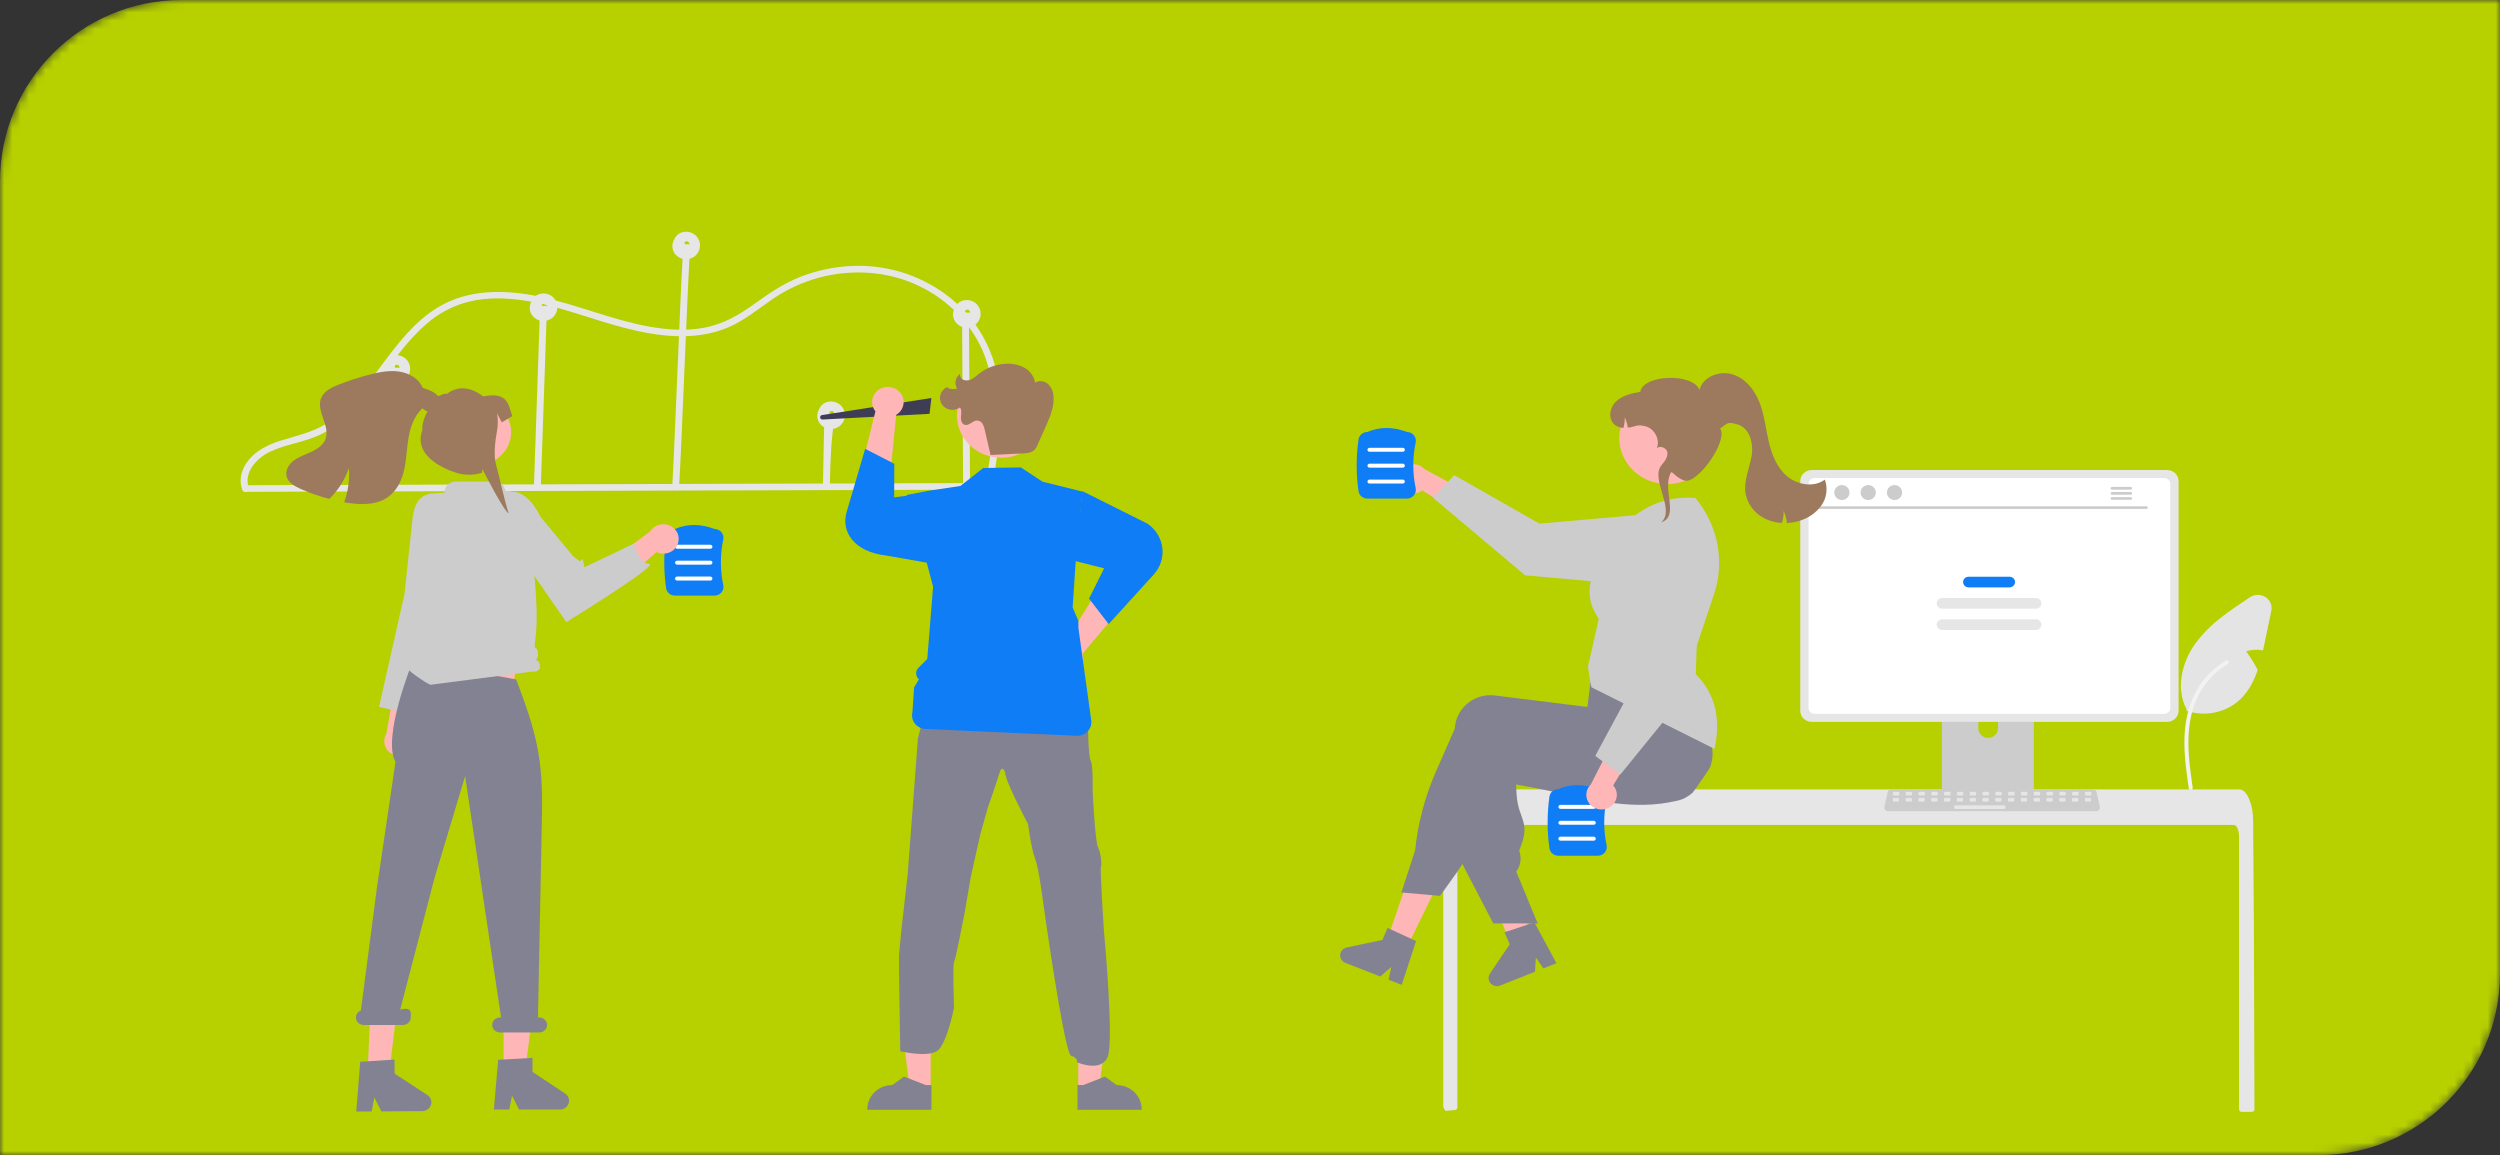 <?xml version="1.0" encoding="UTF-8"?> <svg xmlns="http://www.w3.org/2000/svg" width="303" height="140" viewBox="0 0 303 140" fill="none"><rect x="0" y="0" width="303" height="140" fill="#333333" stroke="none"/><mask id="mask0_13_318" style="mask-type:alpha" maskUnits="userSpaceOnUse" x="0" y="0" width="303" height="140"><path d="M0 22C0 9.85 9.85 0 22 0H303V118C303 130.15 293.15 140 281 140H0V22Z" fill="#D9D9D9"></path></mask><g mask="url(#mask0_13_318)"><path d="M0 22C0 9.85 9.85 0 22 0H303V118C303 130.15 293.15 140 281 140H0V22Z" fill="#B6D000"></path><g clip-path="url(#clip0_13_318)"><path d="M30.105 59.607L66.177 59.502L102.064 59.398L122.309 59.339C122.417 59.335 122.52 59.291 122.595 59.217C122.671 59.142 122.713 59.042 122.713 58.938C122.713 58.834 122.671 58.734 122.595 58.659C122.52 58.584 122.417 58.541 122.309 58.537L86.237 58.642L50.349 58.747L30.105 58.806C29.997 58.809 29.894 58.853 29.818 58.928C29.743 59.003 29.701 59.103 29.701 59.207C29.701 59.311 29.743 59.41 29.818 59.485C29.894 59.56 29.997 59.604 30.105 59.607Z" fill="#E6E6E6"></path><path d="M48.303 58.958L48.526 46.337C48.535 45.821 47.698 45.821 47.689 46.337L47.466 58.958C47.457 59.474 48.293 59.474 48.303 58.958Z" fill="#E6E6E6"></path><path d="M65.543 59.094L66.086 43.231L66.242 38.699C66.259 38.183 65.423 38.183 65.405 38.699L64.862 54.562L64.706 59.094C64.689 59.61 65.525 59.609 65.543 59.094Z" fill="#E6E6E6"></path><path d="M82.736 31.179C82.408 36.797 81.802 53.37 81.474 58.989C81.444 59.504 82.28 59.502 82.31 58.989C82.638 53.37 83.245 36.797 83.573 31.179C83.603 30.663 82.766 30.665 82.736 31.179Z" fill="#E6E6E6"></path><path d="M99.847 53.351L99.745 58.751C99.735 59.267 100.571 59.267 100.581 58.751C100.702 52.373 101.013 52.581 101.047 50.781C101.057 50.265 100.22 50.265 100.21 50.781C100.21 50.781 99.968 46.973 99.847 53.351Z" fill="#E6E6E6"></path><path d="M116.607 39.164L116.701 54.315L116.728 58.653C116.732 58.757 116.778 58.855 116.856 58.928C116.934 59 117.038 59.04 117.147 59.04C117.255 59.04 117.359 59 117.437 58.928C117.515 58.855 117.561 58.757 117.565 58.653L117.47 43.502L117.443 39.164C117.439 39.06 117.394 38.962 117.316 38.889C117.238 38.817 117.133 38.777 117.025 38.777C116.916 38.777 116.812 38.817 116.734 38.889C116.656 38.962 116.61 39.06 116.607 39.164Z" fill="#E6E6E6"></path><path d="M30.172 59.156C29.48 57.333 31.041 55.58 32.644 54.792C34.565 53.848 36.776 53.634 38.717 52.724C41.612 51.367 43.72 48.932 45.596 46.495C47.527 43.986 49.294 41.294 51.748 39.21C53.041 38.087 54.568 37.24 56.228 36.725C58.319 36.1 60.538 36.057 62.699 36.309C67.165 36.83 71.305 38.597 75.615 39.721C79.677 40.78 84.154 41.376 88.141 39.729C90.168 38.892 91.824 37.488 93.604 36.274C95.326 35.086 97.252 34.196 99.294 33.644C103.297 32.577 107.669 32.862 111.396 34.665C114.821 36.301 117.534 39.045 119.054 42.411C120.821 46.455 120.591 50.975 120.014 55.232C119.865 56.333 119.687 57.429 119.508 58.526C119.425 59.03 120.231 59.248 120.314 58.739C121.033 54.349 121.75 49.82 120.855 45.403C120.082 41.545 117.869 38.09 114.629 35.684C111.376 33.271 107.332 32.048 103.223 32.234C101.069 32.33 98.95 32.782 96.957 33.57C94.888 34.39 93.137 35.605 91.357 36.884C89.528 38.198 87.642 39.286 85.371 39.715C83.168 40.131 80.876 39.975 78.683 39.582C74.157 38.772 69.939 36.914 65.452 35.963C61.294 35.081 56.808 34.993 53.085 37.243C50.221 38.975 48.198 41.662 46.256 44.258C44.331 46.83 42.381 49.581 39.567 51.338C37.849 52.41 35.919 52.806 33.998 53.409C32.073 54.013 30.224 55.033 29.439 56.924C29.1 57.702 29.074 58.573 29.366 59.369C29.548 59.85 30.357 59.643 30.172 59.156Z" fill="#E6E6E6"></path><path d="M48.026 44.592L48.024 44.593L48.027 44.592H48.026Z" fill="#E6E6E6"></path><path d="M49.475 43.855C49.282 43.527 48.974 43.275 48.605 43.144C48.236 43.014 47.831 43.012 47.461 43.141C47.278 43.205 47.109 43.304 46.966 43.432C46.823 43.559 46.708 43.713 46.628 43.884C46.612 43.921 46.603 43.959 46.59 43.996C46.572 44.024 46.55 44.05 46.533 44.079C46.36 44.41 46.313 44.789 46.399 45.15C46.486 45.511 46.701 45.831 47.008 46.056C47.315 46.282 47.694 46.397 48.08 46.383C48.466 46.37 48.835 46.227 49.124 45.981C49.427 45.718 49.627 45.364 49.691 44.977C49.755 44.591 49.679 44.194 49.475 43.855ZM48.428 44.536C48.43 44.575 48.431 44.556 48.428 44.536V44.536ZM48.321 44.304C48.317 44.299 48.318 44.3 48.321 44.304V44.304ZM47.852 44.484C47.845 44.474 47.846 44.475 47.852 44.484V44.484ZM47.963 44.575C47.979 44.582 47.99 44.584 47.963 44.575V44.575ZM48.013 44.598L48.024 44.593C48.021 44.593 48.019 44.592 48.016 44.591L48.016 44.591L48.025 44.592L48.027 44.592L48.022 44.59C48.026 44.59 48.026 44.591 48.027 44.592C48.076 44.57 48.043 44.58 48.014 44.589L48.012 44.588C47.994 44.58 47.975 44.574 47.955 44.571C47.953 44.57 47.951 44.569 47.949 44.568C47.933 44.557 47.852 44.496 47.927 44.56C47.911 44.546 47.895 44.532 47.879 44.517C47.87 44.509 47.862 44.499 47.855 44.489C47.845 44.472 47.836 44.456 47.826 44.44L47.825 44.431C47.824 44.423 47.823 44.42 47.822 44.416C47.822 44.411 47.823 44.406 47.824 44.402C47.829 44.387 47.833 44.372 47.834 44.357L47.837 44.353C47.849 44.337 47.86 44.318 47.871 44.301C47.811 44.39 47.895 44.292 47.901 44.279C47.903 44.277 47.901 44.278 47.901 44.277C47.904 44.276 47.903 44.276 47.906 44.275C47.925 44.264 47.942 44.252 47.962 44.242C47.984 44.23 48.074 44.206 47.981 44.231C48.002 44.225 48.022 44.218 48.044 44.213C48.047 44.212 48.079 44.208 48.096 44.205C48.11 44.204 48.125 44.204 48.126 44.204C48.133 44.204 48.14 44.205 48.147 44.205C48.132 44.207 48.2 44.221 48.22 44.224C48.223 44.227 48.224 44.228 48.228 44.231C48.246 44.243 48.266 44.253 48.285 44.264C48.204 44.215 48.286 44.269 48.301 44.283C48.31 44.292 48.319 44.302 48.328 44.311C48.335 44.32 48.343 44.329 48.349 44.339C48.362 44.362 48.376 44.386 48.39 44.409L48.394 44.415C48.394 44.416 48.394 44.416 48.394 44.417C48.401 44.454 48.412 44.491 48.426 44.526C48.427 44.529 48.427 44.532 48.428 44.535C48.429 44.556 48.431 44.576 48.431 44.596L48.431 44.6C48.366 44.568 48.295 44.551 48.222 44.551C48.149 44.55 48.078 44.566 48.013 44.598Z" fill="#E6E6E6"></path><path d="M48.028 44.591C48.03 44.592 48.027 44.592 48.027 44.592L48.028 44.591Z" fill="#E6E6E6"></path><path d="M48.028 44.592L48.026 44.592C48.029 44.592 48.028 44.592 48.028 44.592Z" fill="#E6E6E6"></path><path d="M48.027 44.591L48.028 44.592L48.027 44.591Z" fill="#E6E6E6"></path><path d="M65.869 37.111L65.868 37.112L65.871 37.111H65.869Z" fill="#E6E6E6"></path><path d="M67.319 36.374C67.126 36.046 66.817 35.794 66.448 35.663C66.08 35.533 65.675 35.531 65.305 35.66C65.121 35.724 64.953 35.823 64.81 35.951C64.667 36.078 64.552 36.232 64.472 36.403C64.456 36.44 64.446 36.478 64.433 36.515C64.415 36.543 64.393 36.569 64.377 36.598C64.204 36.929 64.156 37.308 64.243 37.669C64.329 38.029 64.545 38.35 64.852 38.575C65.158 38.801 65.537 38.916 65.924 38.903C66.31 38.889 66.679 38.746 66.968 38.5C67.271 38.237 67.471 37.883 67.535 37.496C67.599 37.11 67.522 36.714 67.319 36.374ZM66.271 37.055C66.274 37.093 66.275 37.075 66.271 37.055V37.055ZM66.165 36.823C66.161 36.818 66.161 36.819 66.165 36.823V36.823ZM65.696 37.004C65.689 36.993 65.689 36.994 65.696 37.004V37.004ZM65.807 37.094C65.823 37.101 65.833 37.103 65.807 37.094V37.094ZM65.856 37.117L65.868 37.112C65.865 37.112 65.862 37.111 65.86 37.11L65.86 37.11L65.869 37.111L65.87 37.111L65.865 37.109C65.87 37.109 65.87 37.11 65.87 37.111C65.92 37.089 65.886 37.099 65.858 37.108L65.856 37.107C65.838 37.099 65.818 37.093 65.798 37.09C65.796 37.089 65.794 37.088 65.793 37.087C65.777 37.076 65.696 37.015 65.771 37.079C65.755 37.065 65.738 37.051 65.723 37.037C65.714 37.028 65.706 37.018 65.698 37.008C65.689 36.992 65.679 36.975 65.67 36.959L65.668 36.95C65.667 36.942 65.666 36.939 65.665 36.935C65.666 36.93 65.667 36.925 65.667 36.921C65.673 36.906 65.677 36.891 65.678 36.876L65.681 36.872C65.693 36.856 65.704 36.837 65.715 36.82C65.654 36.909 65.739 36.811 65.745 36.798C65.746 36.796 65.744 36.797 65.745 36.796C65.747 36.794 65.746 36.795 65.749 36.794C65.768 36.783 65.786 36.771 65.805 36.761C65.828 36.749 65.917 36.725 65.825 36.75C65.846 36.745 65.866 36.737 65.887 36.732C65.891 36.731 65.922 36.727 65.939 36.724C65.954 36.723 65.968 36.723 65.97 36.723C65.977 36.723 65.984 36.724 65.991 36.724C65.975 36.726 66.043 36.74 66.064 36.743C66.067 36.745 66.068 36.747 66.072 36.75C66.089 36.762 66.11 36.772 66.128 36.784C66.047 36.733 66.129 36.788 66.145 36.802C66.154 36.811 66.162 36.821 66.171 36.83C66.179 36.839 66.186 36.848 66.193 36.858C66.206 36.882 66.22 36.905 66.234 36.928L66.238 36.934C66.238 36.935 66.238 36.935 66.238 36.936C66.245 36.973 66.256 37.01 66.27 37.045C66.27 37.048 66.271 37.051 66.271 37.054C66.273 37.075 66.274 37.095 66.274 37.115L66.274 37.119C66.21 37.087 66.138 37.07 66.066 37.07C65.993 37.069 65.921 37.085 65.856 37.117Z" fill="#E6E6E6"></path><path d="M65.872 37.111L65.87 37.112C65.872 37.112 65.872 37.111 65.872 37.111Z" fill="#E6E6E6"></path><path d="M65.87 37.11L65.871 37.111L65.87 37.11Z" fill="#E6E6E6"></path><path d="M65.871 37.111C65.874 37.112 65.871 37.112 65.871 37.112L65.871 37.111Z" fill="#E6E6E6"></path><path d="M83.156 40.851L83.157 40.852L83.156 40.851Z" fill="#E6E6E6"></path><path d="M84.605 28.893C84.412 28.565 84.103 28.313 83.735 28.183C83.366 28.052 82.961 28.05 82.591 28.179C82.407 28.243 82.239 28.342 82.096 28.47C81.953 28.598 81.838 28.751 81.758 28.922C81.742 28.959 81.732 28.997 81.719 29.034C81.701 29.062 81.679 29.088 81.663 29.117C81.49 29.448 81.442 29.827 81.529 30.188C81.616 30.549 81.831 30.869 82.138 31.095C82.444 31.32 82.824 31.435 83.21 31.422C83.596 31.408 83.965 31.265 84.254 31.019C84.557 30.756 84.757 30.402 84.821 30.015C84.885 29.629 84.809 29.233 84.605 28.893ZM83.557 29.574C83.56 29.613 83.561 29.594 83.557 29.574V29.574ZM83.451 29.342C83.447 29.337 83.447 29.338 83.451 29.342V29.342ZM82.982 29.523C82.975 29.512 82.975 29.513 82.982 29.523V29.523ZM83.093 29.613C83.109 29.62 83.119 29.622 83.093 29.613V29.613ZM83.143 29.636L83.154 29.631C83.151 29.631 83.148 29.631 83.146 29.629L83.146 29.629L83.155 29.63L83.156 29.63L83.151 29.628C83.156 29.628 83.156 29.629 83.156 29.63C83.206 29.608 83.172 29.618 83.144 29.627L83.142 29.626C83.124 29.618 83.104 29.612 83.084 29.609C83.082 29.608 83.08 29.607 83.079 29.606C83.063 29.595 82.982 29.535 83.057 29.598C83.041 29.584 83.025 29.571 83.009 29.556C83 29.547 82.992 29.537 82.985 29.527C82.975 29.511 82.965 29.494 82.956 29.478L82.954 29.469C82.953 29.462 82.952 29.458 82.951 29.454C82.952 29.449 82.953 29.445 82.953 29.44C82.959 29.425 82.963 29.41 82.964 29.395L82.967 29.391C82.979 29.375 82.99 29.356 83.001 29.34C82.941 29.428 83.025 29.33 83.031 29.317C83.032 29.315 83.03 29.316 83.031 29.315C83.033 29.314 83.033 29.314 83.035 29.313C83.054 29.302 83.072 29.29 83.091 29.28C83.114 29.268 83.203 29.244 83.111 29.269C83.132 29.264 83.152 29.256 83.173 29.251C83.177 29.25 83.208 29.246 83.225 29.243C83.24 29.242 83.254 29.242 83.256 29.242C83.263 29.242 83.27 29.243 83.277 29.243C83.261 29.245 83.329 29.259 83.35 29.262C83.353 29.265 83.354 29.266 83.358 29.269C83.375 29.281 83.396 29.291 83.414 29.303C83.333 29.253 83.415 29.307 83.431 29.321C83.44 29.33 83.448 29.34 83.457 29.349C83.465 29.358 83.472 29.367 83.479 29.377C83.492 29.401 83.506 29.424 83.52 29.447L83.524 29.453C83.524 29.454 83.524 29.454 83.524 29.455C83.531 29.492 83.542 29.529 83.556 29.564C83.556 29.567 83.557 29.57 83.557 29.573C83.559 29.594 83.56 29.614 83.561 29.634L83.56 29.639C83.496 29.606 83.424 29.589 83.352 29.589C83.279 29.588 83.207 29.604 83.143 29.636Z" fill="#E6E6E6"></path><path d="M83.155 40.852L83.154 40.852L83.157 40.852H83.155Z" fill="#E6E6E6"></path><path d="M83.158 40.852L83.156 40.852C83.159 40.852 83.158 40.852 83.158 40.852Z" fill="#E6E6E6"></path><path d="M83.158 40.851C83.16 40.852 83.157 40.852 83.157 40.852L83.158 40.851Z" fill="#E6E6E6"></path><path d="M102.17 49.465C101.977 49.137 101.668 48.886 101.299 48.755C100.931 48.624 100.526 48.623 100.156 48.751C99.972 48.815 99.804 48.914 99.661 49.042C99.517 49.17 99.403 49.324 99.323 49.495C99.307 49.531 99.297 49.569 99.284 49.606C99.266 49.635 99.244 49.66 99.228 49.689C99.055 50.02 99.007 50.399 99.094 50.76C99.18 51.121 99.396 51.441 99.702 51.667C100.009 51.892 100.388 52.008 100.775 51.994C101.161 51.98 101.53 51.838 101.818 51.591C102.121 51.328 102.322 50.974 102.386 50.588C102.45 50.201 102.373 49.805 102.17 49.465ZM101.122 50.146C101.124 50.185 101.126 50.166 101.122 50.146V50.146ZM101.016 49.914C101.012 49.91 101.012 49.91 101.016 49.914V49.914ZM100.546 50.095C100.54 50.084 100.54 50.086 100.546 50.095V50.095ZM100.658 50.185C100.674 50.192 100.684 50.194 100.658 50.185V50.185ZM100.707 50.208L100.718 50.203C100.716 50.203 100.713 50.203 100.711 50.202L100.711 50.202L100.72 50.203L100.721 50.202L100.716 50.201C100.72 50.201 100.721 50.201 100.721 50.202C100.771 50.18 100.737 50.191 100.708 50.199L100.707 50.199C100.689 50.19 100.669 50.184 100.649 50.181C100.647 50.18 100.645 50.179 100.644 50.178C100.628 50.167 100.547 50.107 100.622 50.17C100.605 50.156 100.589 50.143 100.574 50.128C100.565 50.119 100.557 50.109 100.549 50.099C100.54 50.083 100.53 50.066 100.521 50.05L100.519 50.041C100.518 50.034 100.517 50.031 100.516 50.026C100.517 50.022 100.517 50.017 100.518 50.012C100.524 49.998 100.527 49.983 100.529 49.967L100.532 49.963C100.544 49.947 100.555 49.928 100.566 49.912C100.505 50 100.59 49.902 100.596 49.89C100.597 49.888 100.595 49.889 100.596 49.887C100.598 49.886 100.597 49.887 100.6 49.885C100.619 49.874 100.637 49.863 100.656 49.852C100.679 49.84 100.768 49.816 100.675 49.842C100.696 49.836 100.717 49.828 100.738 49.823C100.742 49.822 100.773 49.818 100.79 49.815C100.805 49.815 100.819 49.814 100.821 49.814C100.828 49.814 100.834 49.815 100.841 49.816C100.826 49.818 100.894 49.832 100.915 49.835C100.917 49.837 100.919 49.838 100.923 49.841C100.94 49.853 100.961 49.864 100.979 49.875C100.898 49.825 100.98 49.879 100.996 49.894C101.005 49.903 101.013 49.912 101.022 49.921C101.03 49.93 101.037 49.94 101.044 49.95C101.057 49.973 101.071 49.996 101.085 50.019L101.089 50.025C101.089 50.026 101.089 50.027 101.089 50.028C101.096 50.065 101.107 50.101 101.121 50.136C101.121 50.139 101.122 50.142 101.122 50.145C101.123 50.166 101.125 50.186 101.125 50.207L101.125 50.211C101.061 50.179 100.989 50.161 100.917 50.161C100.844 50.16 100.772 50.177 100.707 50.208Z" fill="#E6E6E6"></path><path d="M100.72 32.569L100.718 32.57L100.722 32.569H100.72Z" fill="#E6E6E6"></path><path d="M100.723 32.569L100.721 32.57C100.723 32.57 100.723 32.569 100.723 32.569Z" fill="#E6E6E6"></path><path d="M100.722 32.569C100.725 32.57 100.722 32.57 100.722 32.57L100.722 32.569Z" fill="#E6E6E6"></path><path d="M100.721 32.568L100.722 32.569L100.721 32.568Z" fill="#E6E6E6"></path><path d="M118.619 37.175C118.426 36.847 118.118 36.596 117.749 36.465C117.38 36.334 116.975 36.333 116.606 36.461C116.422 36.525 116.253 36.624 116.11 36.752C115.967 36.88 115.852 37.034 115.772 37.205C115.756 37.241 115.747 37.279 115.734 37.316C115.716 37.345 115.694 37.37 115.678 37.399C115.504 37.73 115.457 38.109 115.543 38.47C115.63 38.831 115.845 39.151 116.152 39.377C116.459 39.602 116.838 39.718 117.224 39.704C117.61 39.69 117.98 39.547 118.268 39.301C118.571 39.038 118.771 38.684 118.835 38.298C118.899 37.911 118.823 37.515 118.619 37.175ZM117.572 37.856C117.574 37.895 117.575 37.876 117.572 37.856V37.856ZM117.465 37.624C117.461 37.619 117.462 37.62 117.465 37.624V37.624ZM116.996 37.805C116.989 37.794 116.99 37.795 116.996 37.805V37.805ZM117.107 37.895C117.123 37.902 117.134 37.904 117.107 37.895V37.895ZM117.157 37.918L117.168 37.913C117.165 37.913 117.163 37.913 117.16 37.912L117.161 37.911L117.169 37.913L117.171 37.912L117.166 37.911C117.17 37.911 117.17 37.911 117.171 37.912C117.221 37.89 117.187 37.901 117.158 37.909L117.156 37.909C117.138 37.9 117.119 37.894 117.099 37.891C117.097 37.89 117.095 37.889 117.093 37.888C117.077 37.877 116.996 37.817 117.071 37.88C117.055 37.866 117.039 37.853 117.024 37.838C117.015 37.829 117.006 37.819 116.999 37.809C116.989 37.793 116.98 37.776 116.97 37.76L116.969 37.751C116.968 37.744 116.967 37.741 116.966 37.736C116.966 37.732 116.967 37.727 116.968 37.722C116.973 37.708 116.977 37.692 116.978 37.677L116.982 37.673C116.994 37.657 117.004 37.638 117.016 37.622C116.955 37.71 117.039 37.612 117.046 37.6C117.047 37.597 117.045 37.599 117.045 37.597C117.048 37.596 117.047 37.597 117.05 37.595C117.069 37.584 117.087 37.573 117.106 37.562C117.128 37.55 117.218 37.526 117.125 37.551C117.146 37.546 117.166 37.538 117.188 37.533C117.192 37.532 117.223 37.528 117.24 37.525C117.254 37.525 117.269 37.524 117.27 37.524C117.277 37.524 117.284 37.525 117.291 37.526C117.276 37.528 117.344 37.542 117.364 37.545C117.367 37.547 117.369 37.548 117.373 37.551C117.39 37.563 117.411 37.574 117.429 37.585C117.348 37.535 117.43 37.589 117.445 37.604C117.454 37.612 117.463 37.622 117.472 37.631C117.48 37.64 117.487 37.65 117.493 37.66C117.506 37.683 117.521 37.706 117.534 37.729L117.538 37.735C117.538 37.736 117.538 37.737 117.538 37.737C117.545 37.775 117.556 37.811 117.57 37.846C117.571 37.849 117.571 37.852 117.572 37.855C117.573 37.876 117.575 37.896 117.575 37.917L117.575 37.921C117.51 37.889 117.439 37.871 117.366 37.871C117.294 37.87 117.222 37.887 117.157 37.918Z" fill="#E6E6E6"></path><path d="M117.17 37.913L117.168 37.913L117.171 37.913H117.17Z" fill="#E6E6E6"></path><path d="M117.171 37.912L117.172 37.913L117.171 37.912Z" fill="#E6E6E6"></path><path d="M117.172 37.912C117.174 37.913 117.172 37.913 117.172 37.913L117.172 37.912Z" fill="#E6E6E6"></path><path d="M117.172 37.913L117.17 37.913C117.173 37.913 117.172 37.913 117.172 37.913Z" fill="#E6E6E6"></path><path d="M112.662 50.157L99.698 50.847C99.625 50.851 99.553 50.828 99.497 50.783C99.441 50.737 99.406 50.673 99.398 50.603C99.39 50.534 99.41 50.464 99.454 50.408C99.499 50.352 99.564 50.315 99.636 50.303L112.886 48.237L112.662 50.157Z" fill="#3F3D56"></path><path d="M129.136 77.813L134.022 69.938L137.632 71.572C137.632 71.572 131.411 79.018 131.212 79.232C131.297 79.594 131.265 79.972 131.121 80.317C130.977 80.661 130.727 80.955 130.405 81.16C130.082 81.365 129.702 81.472 129.315 81.466C128.928 81.46 128.552 81.341 128.237 81.125C127.922 80.91 127.682 80.608 127.55 80.259C127.418 79.91 127.399 79.532 127.497 79.173C127.594 78.814 127.803 78.491 128.096 78.249C128.389 78.006 128.752 77.854 129.136 77.813Z" fill="#FFB6B6"></path><path d="M131.169 59.519L139.083 63.475C139.578 63.817 139.993 64.254 140.301 64.757C140.61 65.261 140.805 65.821 140.875 66.401C140.945 66.982 140.887 67.57 140.707 68.128C140.526 68.686 140.225 69.201 139.825 69.641L134.369 75.639L131.992 72.553L133.824 68.882L130.276 67.985L131.169 59.519Z" fill="#0F7DF5"></path><path d="M108.614 50.286L107.722 59.408L103.729 59.414C103.729 59.414 106.02 50.131 106.104 49.856C105.865 49.564 105.725 49.209 105.701 48.839C105.677 48.469 105.772 48.1 105.971 47.782C106.171 47.465 106.466 47.212 106.819 47.059C107.171 46.906 107.564 46.858 107.945 46.924C108.326 46.989 108.678 47.163 108.953 47.424C109.228 47.685 109.415 48.02 109.487 48.384C109.56 48.748 109.515 49.125 109.359 49.465C109.203 49.804 108.943 50.091 108.614 50.286Z" fill="#FFB6B6"></path><path d="M116.562 68.94L107.372 67.325C103.501 66.879 101.913 64.438 102.612 62.058L104.859 54.398L108.387 56.211L108.373 60.28L113.312 59.633L116.562 68.94Z" fill="#0F7DF5"></path><path d="M112.8 131.98H110.273L109.071 122.639H112.801L112.8 131.98Z" fill="#FFB6B6"></path><path d="M112.889 134.506L105.118 134.506V134.412C105.118 133.643 105.437 132.906 106.004 132.362C106.571 131.819 107.341 131.513 108.143 131.513L109.563 130.481L112.211 131.514L112.89 131.514L112.889 134.506Z" fill="#838293"></path><path d="M130.682 131.98H133.209L134.411 122.639H130.681L130.682 131.98Z" fill="#FFB6B6"></path><path d="M130.593 134.506L138.364 134.506V134.412C138.364 133.643 138.045 132.906 137.478 132.362C136.911 131.819 136.141 131.513 135.339 131.513L133.919 130.481L131.271 131.514L130.592 131.514L130.593 134.506Z" fill="#838293"></path><path d="M108.96 115.775C108.997 115.242 109.294 112.294 109.294 112.294L110.005 106.043L111.257 89.473L112.374 85.117L117.902 87.181L122.387 85.12L127.718 86.753L131.869 88.245C131.869 88.245 131.876 88.883 131.908 89.655C131.951 90.665 132.025 91.903 132.203 92.225C132.5 92.793 132.425 95.846 132.425 95.846C132.425 95.846 132.72 102.058 133.092 102.74C133.463 103.421 133.538 104.839 133.426 105.123C133.314 105.408 133.797 112.868 133.797 112.868C133.797 112.868 135.038 126.07 134.259 128.06C133.481 130.051 130.54 128.747 130.54 128.747C130.54 128.747 130.682 128.216 129.829 127.965C128.976 127.715 126.378 108.996 126.378 108.996C126.378 108.996 125.895 105.158 125.45 104.058C125.006 102.957 124.598 99.867 124.598 99.867C124.598 99.867 121.854 94.751 121.818 93.614C121.818 93.614 121.459 92.55 121.12 93.721C120.78 94.893 119.78 97.699 119.78 97.699L118.804 101.146L117.657 106.295L116.914 110.63C116.914 110.63 115.801 116.384 115.624 116.633C115.446 116.882 115.624 122.138 115.624 122.138C115.624 122.138 114.764 126.615 113.548 127.397C112.333 128.178 109.112 127.409 109.112 127.409C109.112 127.409 108.923 116.308 108.96 115.775Z" fill="#838293"></path><path d="M113.092 71.103L112.386 79.871L111.325 80.923C111.229 81.018 111.154 81.13 111.105 81.254C111.056 81.377 111.033 81.508 111.038 81.64C111.043 81.772 111.075 81.902 111.134 82.021C111.192 82.141 111.275 82.247 111.378 82.335L110.793 83.296L110.586 86.323C110.527 86.559 110.523 86.804 110.575 87.041C110.626 87.278 110.731 87.502 110.883 87.695C111.035 87.889 111.229 88.048 111.453 88.162C111.676 88.275 111.923 88.34 112.175 88.351L130.474 89.175C130.725 89.186 130.976 89.144 131.208 89.053C131.441 88.961 131.649 88.822 131.819 88.644C131.989 88.467 132.117 88.256 132.192 88.026C132.268 87.796 132.29 87.553 132.257 87.315L130.701 76.09V75.251L130.004 73.63L130.362 68.2L131.195 59.581L126.354 58.383L123.729 56.652L119.17 56.722L116.403 58.899L112.714 59.453L109.924 59.984L109.568 60.725L110.279 60.577L112.856 70.206L113.092 71.103Z" fill="#0F7DF5"></path><path d="M121.348 55.477C124.314 55.477 126.719 53.173 126.719 50.33C126.719 47.487 124.314 45.183 121.348 45.183C118.381 45.183 115.976 47.487 115.976 50.33C115.976 53.173 118.381 55.477 121.348 55.477Z" fill="#FFB6B6"></path><path d="M120.053 55.145L123.933 54.956C124.431 54.931 124.973 54.889 125.335 54.562C125.53 54.359 125.679 54.121 125.775 53.861C126.134 53.063 126.493 52.264 126.842 51.462C127.326 50.352 127.801 49.18 127.677 47.983C127.648 47.437 127.409 46.92 127.006 46.532C126.8 46.345 126.536 46.229 126.254 46.202C125.972 46.175 125.688 46.237 125.447 46.381C125.388 46.002 125.239 45.642 125.012 45.326C124.785 45.011 124.487 44.749 124.139 44.561C123.437 44.189 122.635 44.026 121.836 44.093C120.676 44.164 119.568 44.583 118.669 45.288C118.417 45.512 118.147 45.717 117.862 45.902C117.718 45.994 117.557 46.057 117.388 46.087C117.218 46.117 117.044 46.113 116.876 46.077C116.709 46.034 116.565 45.935 116.468 45.798C116.372 45.661 116.331 45.495 116.352 45.331C116.079 45.527 115.891 45.814 115.827 46.135C115.762 46.456 115.824 46.789 116.001 47.068C115.8 47.149 115.58 47.178 115.363 47.154C115.146 47.129 114.939 47.051 114.763 46.928C114.574 47.017 114.407 47.144 114.272 47.299C114.138 47.455 114.038 47.635 113.98 47.829C113.923 48.023 113.908 48.227 113.937 48.427C113.966 48.627 114.038 48.819 114.149 48.991C114.26 49.162 114.407 49.31 114.581 49.424C114.755 49.538 114.952 49.616 115.159 49.653C115.367 49.69 115.58 49.685 115.785 49.638C115.99 49.592 116.182 49.505 116.35 49.383C116.586 49.699 116.498 50.128 116.467 50.516C116.437 50.903 116.545 51.384 116.935 51.491C117.462 51.636 117.888 50.956 118.436 50.964C118.571 50.974 118.702 51.017 118.816 51.087C118.93 51.157 119.024 51.254 119.09 51.367C119.219 51.595 119.307 51.843 119.351 52.099L120.053 55.124" fill="#9D795D"></path><path d="M271.374 101.428C271.374 100.631 271.094 99.984 270.751 99.982H177.255C176.91 99.984 176.632 100.631 176.631 101.428V134.239C176.631 134.313 176.602 134.384 176.55 134.439C176.498 134.494 176.427 134.528 176.35 134.535C176.099 134.558 175.848 134.58 175.597 134.6C175.591 134.6 175.585 134.601 175.579 134.601C175.442 134.613 175.306 134.622 175.169 134.632H175.168C175.097 134.508 175.028 134.382 174.959 134.256C174.936 134.213 174.924 134.166 174.924 134.118V99.552C174.924 99.332 174.933 99.111 174.949 98.892C174.971 98.592 175.01 98.293 175.065 97.997C175.327 96.616 175.92 95.68 176.594 95.677H271.411C271.509 95.678 271.606 95.698 271.696 95.735C271.829 95.791 271.948 95.872 272.049 95.972C272.185 96.107 272.301 96.26 272.395 96.425C272.781 97.163 273.003 97.97 273.048 98.794C273.048 98.803 273.049 98.812 273.049 98.821C273.071 99.062 273.082 99.307 273.081 99.552L273.102 102.739L273.116 104.64L273.158 110.603L273.174 112.72L273.242 134.461C273.242 134.54 273.209 134.616 273.151 134.672C273.093 134.727 273.014 134.759 272.932 134.759H271.684C271.602 134.759 271.523 134.727 271.464 134.672C271.406 134.616 271.374 134.54 271.374 134.461V101.428Z" fill="#E6E6E6"></path><path d="M245.968 80.766H235.893C235.751 80.766 235.614 80.82 235.513 80.917C235.413 81.014 235.356 81.145 235.356 81.281V96.532H246.506V81.281C246.506 81.213 246.492 81.147 246.465 81.084C246.438 81.021 246.398 80.965 246.348 80.917C246.298 80.869 246.239 80.831 246.174 80.805C246.108 80.779 246.038 80.766 245.968 80.766ZM240.964 89.431C240.649 89.429 240.347 89.309 240.125 89.095C239.902 88.882 239.776 88.593 239.775 88.291V86.532C239.775 86.229 239.9 85.939 240.123 85.726C240.346 85.512 240.649 85.392 240.964 85.392C241.28 85.392 241.582 85.512 241.805 85.726C242.029 85.939 242.154 86.229 242.154 86.532V88.291C242.152 88.593 242.027 88.882 241.804 89.095C241.581 89.309 241.279 89.429 240.964 89.431Z" fill="#CCCCCC"></path><path d="M235.322 96.044V97.515C235.322 97.591 235.354 97.665 235.41 97.719C235.466 97.772 235.542 97.803 235.622 97.803H246.24C246.32 97.803 246.396 97.772 246.452 97.718C246.508 97.664 246.54 97.591 246.54 97.515V96.044H235.322Z" fill="#3F3D56"></path><path d="M262.65 56.966H219.586C219.216 56.966 218.861 57.108 218.599 57.358C218.338 57.609 218.191 57.949 218.19 58.303V86.15C218.19 86.505 218.337 86.845 218.599 87.096C218.861 87.346 219.216 87.487 219.586 87.488H262.65C263.02 87.487 263.375 87.346 263.636 87.096C263.898 86.845 264.045 86.505 264.046 86.15V58.303C264.045 57.949 263.898 57.609 263.636 57.358C263.374 57.108 263.02 56.966 262.65 56.966Z" fill="#E6E6E6"></path><path d="M262.29 57.932H219.946C219.747 57.932 219.558 58.008 219.418 58.142C219.278 58.276 219.199 58.459 219.199 58.648V85.805C219.199 85.995 219.278 86.177 219.418 86.311C219.558 86.445 219.748 86.52 219.946 86.52H262.29C262.488 86.52 262.678 86.445 262.818 86.311C262.958 86.177 263.036 85.995 263.037 85.805V58.648C263.037 58.459 262.958 58.276 262.818 58.142C262.678 58.008 262.488 57.932 262.29 57.932Z" fill="white"></path><path d="M254.042 98.315H228.849C228.78 98.315 228.712 98.3 228.65 98.272C228.588 98.243 228.533 98.202 228.489 98.15C228.446 98.099 228.415 98.039 228.399 97.975C228.383 97.911 228.382 97.844 228.396 97.779L228.787 96C228.809 95.9 228.866 95.811 228.949 95.747C229.031 95.683 229.134 95.648 229.24 95.647H253.651C253.758 95.648 253.861 95.683 253.943 95.747C254.026 95.811 254.083 95.9 254.105 96L254.496 97.779C254.51 97.844 254.509 97.911 254.493 97.975C254.477 98.039 254.446 98.099 254.402 98.15C254.359 98.202 254.304 98.243 254.242 98.272C254.179 98.3 254.111 98.315 254.042 98.315Z" fill="#CCCCCC"></path><path d="M230.059 95.968H229.555C229.48 95.968 229.419 96.026 229.419 96.098V96.284C229.419 96.356 229.48 96.414 229.555 96.414H230.059C230.134 96.414 230.195 96.356 230.195 96.284V96.098C230.195 96.026 230.134 95.968 230.059 95.968Z" fill="#E6E6E6"></path><path d="M231.611 95.968H231.107C231.032 95.968 230.971 96.026 230.971 96.098V96.284C230.971 96.356 231.032 96.414 231.107 96.414H231.611C231.686 96.414 231.747 96.356 231.747 96.284V96.098C231.747 96.026 231.686 95.968 231.611 95.968Z" fill="#E6E6E6"></path><path d="M233.163 95.968H232.659C232.584 95.968 232.523 96.026 232.523 96.098V96.284C232.523 96.356 232.584 96.414 232.659 96.414H233.163C233.238 96.414 233.299 96.356 233.299 96.284V96.098C233.299 96.026 233.238 95.968 233.163 95.968Z" fill="#E6E6E6"></path><path d="M234.714 95.968H234.211C234.136 95.968 234.075 96.026 234.075 96.098V96.284C234.075 96.356 234.136 96.414 234.211 96.414H234.714C234.79 96.414 234.851 96.356 234.851 96.284V96.098C234.851 96.026 234.79 95.968 234.714 95.968Z" fill="#E6E6E6"></path><path d="M236.266 95.968H235.763C235.687 95.968 235.626 96.026 235.626 96.098V96.284C235.626 96.356 235.687 96.414 235.763 96.414H236.266C236.341 96.414 236.402 96.356 236.402 96.284V96.098C236.402 96.026 236.341 95.968 236.266 95.968Z" fill="#E6E6E6"></path><path d="M237.818 95.968H237.314C237.239 95.968 237.178 96.026 237.178 96.098V96.284C237.178 96.356 237.239 96.414 237.314 96.414H237.818C237.893 96.414 237.954 96.356 237.954 96.284V96.098C237.954 96.026 237.893 95.968 237.818 95.968Z" fill="#E6E6E6"></path><path d="M239.37 95.968H238.866C238.791 95.968 238.73 96.026 238.73 96.098V96.284C238.73 96.356 238.791 96.414 238.866 96.414H239.37C239.445 96.414 239.506 96.356 239.506 96.284V96.098C239.506 96.026 239.445 95.968 239.37 95.968Z" fill="#E6E6E6"></path><path d="M240.922 95.968H240.418C240.343 95.968 240.282 96.026 240.282 96.098V96.284C240.282 96.356 240.343 96.414 240.418 96.414H240.922C240.997 96.414 241.058 96.356 241.058 96.284V96.098C241.058 96.026 240.997 95.968 240.922 95.968Z" fill="#E6E6E6"></path><path d="M242.474 95.968H241.97C241.895 95.968 241.834 96.026 241.834 96.098V96.284C241.834 96.356 241.895 96.414 241.97 96.414H242.474C242.549 96.414 242.61 96.356 242.61 96.284V96.098C242.61 96.026 242.549 95.968 242.474 95.968Z" fill="#E6E6E6"></path><path d="M244.025 95.968H243.522C243.447 95.968 243.386 96.026 243.386 96.098V96.284C243.386 96.356 243.447 96.414 243.522 96.414H244.025C244.101 96.414 244.162 96.356 244.162 96.284V96.098C244.162 96.026 244.101 95.968 244.025 95.968Z" fill="#E6E6E6"></path><path d="M245.577 95.968H245.074C244.998 95.968 244.938 96.026 244.938 96.098V96.284C244.938 96.356 244.998 96.414 245.074 96.414H245.577C245.652 96.414 245.713 96.356 245.713 96.284V96.098C245.713 96.026 245.652 95.968 245.577 95.968Z" fill="#E6E6E6"></path><path d="M247.129 95.968H246.625C246.55 95.968 246.489 96.026 246.489 96.098V96.284C246.489 96.356 246.55 96.414 246.625 96.414H247.129C247.204 96.414 247.265 96.356 247.265 96.284V96.098C247.265 96.026 247.204 95.968 247.129 95.968Z" fill="#E6E6E6"></path><path d="M248.681 95.968H248.177C248.102 95.968 248.041 96.026 248.041 96.098V96.284C248.041 96.356 248.102 96.414 248.177 96.414H248.681C248.756 96.414 248.817 96.356 248.817 96.284V96.098C248.817 96.026 248.756 95.968 248.681 95.968Z" fill="#E6E6E6"></path><path d="M250.233 95.968H249.729C249.654 95.968 249.593 96.026 249.593 96.098V96.284C249.593 96.356 249.654 96.414 249.729 96.414H250.233C250.308 96.414 250.369 96.356 250.369 96.284V96.098C250.369 96.026 250.308 95.968 250.233 95.968Z" fill="#E6E6E6"></path><path d="M251.785 95.968H251.281C251.206 95.968 251.145 96.026 251.145 96.098V96.284C251.145 96.356 251.206 96.414 251.281 96.414H251.785C251.86 96.414 251.921 96.356 251.921 96.284V96.098C251.921 96.026 251.86 95.968 251.785 95.968Z" fill="#E6E6E6"></path><path d="M253.336 95.968H252.833C252.758 95.968 252.697 96.026 252.697 96.098V96.284C252.697 96.356 252.758 96.414 252.833 96.414H253.336C253.412 96.414 253.473 96.356 253.473 96.284V96.098C253.473 96.026 253.412 95.968 253.336 95.968Z" fill="#E6E6E6"></path><path d="M230.041 96.711H229.537C229.462 96.711 229.401 96.77 229.401 96.842V97.027C229.401 97.099 229.462 97.157 229.537 97.157H230.041C230.116 97.157 230.177 97.099 230.177 97.027V96.842C230.177 96.77 230.116 96.711 230.041 96.711Z" fill="#E6E6E6"></path><path d="M231.592 96.711H231.089C231.014 96.711 230.953 96.77 230.953 96.842V97.027C230.953 97.099 231.014 97.157 231.089 97.157H231.592C231.668 97.157 231.729 97.099 231.729 97.027V96.842C231.729 96.77 231.668 96.711 231.592 96.711Z" fill="#E6E6E6"></path><path d="M233.144 96.711H232.641C232.565 96.711 232.504 96.77 232.504 96.842V97.027C232.504 97.099 232.565 97.157 232.641 97.157H233.144C233.219 97.157 233.28 97.099 233.28 97.027V96.842C233.28 96.77 233.219 96.711 233.144 96.711Z" fill="#E6E6E6"></path><path d="M234.696 96.711H234.192C234.117 96.711 234.056 96.77 234.056 96.842V97.027C234.056 97.099 234.117 97.157 234.192 97.157H234.696C234.771 97.157 234.832 97.099 234.832 97.027V96.842C234.832 96.77 234.771 96.711 234.696 96.711Z" fill="#E6E6E6"></path><path d="M236.248 96.711H235.744C235.669 96.711 235.608 96.77 235.608 96.842V97.027C235.608 97.099 235.669 97.157 235.744 97.157H236.248C236.323 97.157 236.384 97.099 236.384 97.027V96.842C236.384 96.77 236.323 96.711 236.248 96.711Z" fill="#E6E6E6"></path><path d="M237.8 96.711H237.296C237.221 96.711 237.16 96.77 237.16 96.842V97.027C237.16 97.099 237.221 97.157 237.296 97.157H237.8C237.875 97.157 237.936 97.099 237.936 97.027V96.842C237.936 96.77 237.875 96.711 237.8 96.711Z" fill="#E6E6E6"></path><path d="M239.352 96.711H238.848C238.773 96.711 238.712 96.77 238.712 96.842V97.027C238.712 97.099 238.773 97.157 238.848 97.157H239.352C239.427 97.157 239.488 97.099 239.488 97.027V96.842C239.488 96.77 239.427 96.711 239.352 96.711Z" fill="#E6E6E6"></path><path d="M240.903 96.711H240.4C240.325 96.711 240.264 96.77 240.264 96.842V97.027C240.264 97.099 240.325 97.157 240.4 97.157H240.903C240.979 97.157 241.04 97.099 241.04 97.027V96.842C241.04 96.77 240.979 96.711 240.903 96.711Z" fill="#E6E6E6"></path><path d="M242.455 96.711H241.952C241.876 96.711 241.815 96.77 241.815 96.842V97.027C241.815 97.099 241.876 97.157 241.952 97.157H242.455C242.53 97.157 242.591 97.099 242.591 97.027V96.842C242.591 96.77 242.53 96.711 242.455 96.711Z" fill="#E6E6E6"></path><path d="M244.007 96.711H243.503C243.428 96.711 243.367 96.77 243.367 96.842V97.027C243.367 97.099 243.428 97.157 243.503 97.157H244.007C244.082 97.157 244.143 97.099 244.143 97.027V96.842C244.143 96.77 244.082 96.711 244.007 96.711Z" fill="#E6E6E6"></path><path d="M245.559 96.711H245.055C244.98 96.711 244.919 96.77 244.919 96.842V97.027C244.919 97.099 244.98 97.157 245.055 97.157H245.559C245.634 97.157 245.695 97.099 245.695 97.027V96.842C245.695 96.77 245.634 96.711 245.559 96.711Z" fill="#E6E6E6"></path><path d="M247.111 96.711H246.607C246.532 96.711 246.471 96.77 246.471 96.842V97.027C246.471 97.099 246.532 97.157 246.607 97.157H247.111C247.186 97.157 247.247 97.099 247.247 97.027V96.842C247.247 96.77 247.186 96.711 247.111 96.711Z" fill="#E6E6E6"></path><path d="M248.663 96.711H248.159C248.084 96.711 248.023 96.77 248.023 96.842V97.027C248.023 97.099 248.084 97.157 248.159 97.157H248.663C248.738 97.157 248.799 97.099 248.799 97.027V96.842C248.799 96.77 248.738 96.711 248.663 96.711Z" fill="#E6E6E6"></path><path d="M250.214 96.711H249.711C249.636 96.711 249.575 96.77 249.575 96.842V97.027C249.575 97.099 249.636 97.157 249.711 97.157H250.214C250.29 97.157 250.351 97.099 250.351 97.027V96.842C250.351 96.77 250.29 96.711 250.214 96.711Z" fill="#E6E6E6"></path><path d="M251.766 96.711H251.263C251.187 96.711 251.127 96.77 251.127 96.842V97.027C251.127 97.099 251.187 97.157 251.263 97.157H251.766C251.842 97.157 251.902 97.099 251.902 97.027V96.842C251.902 96.77 251.842 96.711 251.766 96.711Z" fill="#E6E6E6"></path><path d="M253.318 96.711H252.814C252.739 96.711 252.678 96.77 252.678 96.842V97.027C252.678 97.099 252.739 97.157 252.814 97.157H253.318C253.393 97.157 253.454 97.099 253.454 97.027V96.842C253.454 96.77 253.393 96.711 253.318 96.711Z" fill="#E6E6E6"></path><path d="M242.921 97.603H236.986C236.911 97.603 236.85 97.662 236.85 97.734V97.919C236.85 97.991 236.911 98.05 236.986 98.05H242.921C242.996 98.05 243.057 97.991 243.057 97.919V97.734C243.057 97.662 242.996 97.603 242.921 97.603Z" fill="#E6E6E6"></path><path d="M260.162 61.673H220.54C220.499 61.672 220.459 61.656 220.431 61.628C220.402 61.599 220.386 61.562 220.386 61.522C220.386 61.483 220.402 61.445 220.431 61.416C220.459 61.388 220.499 61.372 220.54 61.371H260.162C260.203 61.372 260.242 61.388 260.271 61.416C260.3 61.445 260.316 61.483 260.316 61.522C260.316 61.562 260.3 61.599 260.271 61.628C260.242 61.656 260.203 61.672 260.162 61.673Z" fill="#CACACA"></path><path d="M223.237 60.6C223.747 60.6 224.16 60.195 224.16 59.696C224.16 59.196 223.747 58.791 223.237 58.791C222.727 58.791 222.314 59.196 222.314 59.696C222.314 60.195 222.727 60.6 223.237 60.6Z" fill="#CCCCCC"></path><path d="M226.427 60.6C226.937 60.6 227.35 60.195 227.35 59.696C227.35 59.196 226.937 58.791 226.427 58.791C225.917 58.791 225.503 59.196 225.503 59.696C225.503 60.195 225.917 60.6 226.427 60.6Z" fill="#CCCCCC"></path><path d="M229.617 60.6C230.127 60.6 230.54 60.195 230.54 59.696C230.54 59.196 230.127 58.791 229.617 58.791C229.107 58.791 228.693 59.196 228.693 59.696C228.693 60.195 229.107 60.6 229.617 60.6Z" fill="#CCCCCC"></path><path d="M258.241 59.016H255.975C255.93 59.017 255.887 59.034 255.856 59.065C255.825 59.096 255.807 59.137 255.807 59.18C255.807 59.223 255.825 59.264 255.856 59.295C255.887 59.326 255.93 59.344 255.975 59.344H258.241C258.286 59.344 258.329 59.326 258.36 59.295C258.392 59.264 258.409 59.223 258.409 59.18C258.409 59.137 258.392 59.096 258.36 59.065C258.329 59.034 258.286 59.017 258.241 59.016Z" fill="#CCCCCC"></path><path d="M258.241 59.632H255.975C255.93 59.633 255.887 59.651 255.856 59.682C255.825 59.712 255.807 59.754 255.807 59.797C255.807 59.84 255.825 59.881 255.856 59.912C255.887 59.943 255.93 59.96 255.975 59.961H258.241C258.286 59.96 258.329 59.943 258.36 59.912C258.392 59.881 258.409 59.84 258.409 59.797C258.409 59.754 258.392 59.712 258.36 59.682C258.329 59.651 258.286 59.633 258.241 59.632Z" fill="#CCCCCC"></path><path d="M258.241 60.249H255.975C255.93 60.25 255.887 60.268 255.856 60.298C255.825 60.329 255.807 60.37 255.807 60.413C255.807 60.456 255.825 60.498 255.856 60.529C255.887 60.559 255.93 60.577 255.975 60.578H258.241C258.286 60.577 258.329 60.559 258.36 60.529C258.392 60.498 258.409 60.456 258.409 60.413C258.409 60.37 258.392 60.329 258.36 60.298C258.329 60.268 258.286 60.25 258.241 60.249Z" fill="#CCCCCC"></path><path d="M243.55 69.899H238.599C238.227 69.899 237.926 70.188 237.926 70.545C237.926 70.901 238.227 71.19 238.599 71.19H243.55C243.922 71.19 244.223 70.901 244.223 70.545C244.223 70.188 243.922 69.899 243.55 69.899Z" fill="#0F7DF5"></path><path d="M246.748 72.481H235.401C235.029 72.481 234.727 72.769 234.727 73.126C234.727 73.482 235.029 73.771 235.401 73.771H246.748C247.12 73.771 247.422 73.482 247.422 73.126C247.422 72.769 247.12 72.481 246.748 72.481Z" fill="#E6E6E6"></path><path d="M246.748 75.061H235.401C235.029 75.061 234.727 75.35 234.727 75.706C234.727 76.063 235.029 76.352 235.401 76.352H246.748C247.12 76.352 247.422 76.063 247.422 75.706C247.422 75.35 247.12 75.061 246.748 75.061Z" fill="#E6E6E6"></path><path d="M170.297 115.27L168.015 114.224L171.15 105.082L174.519 106.626L170.297 115.27Z" fill="#FFB6B6"></path><path d="M185.599 113.796C185.433 113.896 185.267 113.994 185.099 114.092C184.766 114.288 184.429 114.48 184.092 114.67C183.922 114.765 183.751 114.86 183.582 114.953V114.958L183.572 114.959L183.569 114.961L183.31 115.022L182.94 114.084L182.769 113.652L182.528 113.039L182.085 111.92L179.755 106.024L183.378 105.167L183.513 105.699H183.515L183.582 105.963L184.848 110.882L185.106 111.888L185.114 111.918L185.27 112.519L185.404 113.039L185.554 113.621L185.599 113.796Z" fill="#FFB6B6"></path><path d="M207.211 93.091C206.981 93.444 206.746 93.796 206.51 94.144C206.071 94.793 205.62 95.433 205.157 96.063C205.157 96.064 205.155 96.064 205.154 96.066C204.884 96.305 204.586 96.514 204.265 96.688C204.252 96.697 204.237 96.704 204.223 96.712C203.987 96.837 203.736 96.933 203.476 96.999C203.382 97.022 203.286 97.044 203.192 97.067C202.854 97.144 202.518 97.21 202.185 97.267C201.591 97.369 201.005 97.441 200.421 97.486C200.374 97.491 200.327 97.494 200.28 97.497C197.881 97.666 195.546 97.394 193.108 96.949C191.904 96.731 190.676 96.469 189.403 96.198C188.987 96.108 188.57 96.019 188.147 95.931C188.116 95.924 188.082 95.916 188.049 95.91C187.445 95.783 186.831 95.658 186.203 95.534C185.411 95.378 184.595 95.227 183.747 95.084L183.807 96.23C183.857 97.111 184.048 97.979 184.374 98.805C184.736 99.82 185.023 100.624 184.417 102.296L184.126 103.106C184.277 103.508 184.329 103.938 184.277 104.362C184.226 104.787 184.072 105.194 183.829 105.552L183.77 105.637L186.203 111.535L186.36 111.917H185.115L183.582 111.919H180.986L177.239 104.715L177.059 104.372V104.354L177.446 90.51C177.451 90.388 177.462 90.265 177.478 90.143C177.547 89.588 177.73 89.051 178.017 88.565C178.304 88.078 178.689 87.651 179.15 87.309C179.592 86.978 180.098 86.734 180.638 86.593C181.179 86.451 181.744 86.414 182.3 86.483L183.582 86.642L186.203 86.967L188.049 87.196L188.085 87.201L193.529 87.876L193.92 86.35L193.992 86.324L196.283 85.519L204.21 82.735L204.23 82.729L204.751 82.545L204.813 82.642C204.832 82.671 204.85 82.7 204.867 82.729C205.382 83.614 205.802 84.547 206.119 85.514C206.653 87.094 207.093 88.701 207.435 90.329C207.451 90.4 207.464 90.464 207.476 90.522L207.481 90.539C207.486 90.567 207.489 90.584 207.491 90.589C207.648 91.432 207.551 92.299 207.211 93.091Z" fill="#838293"></path><path d="M207.545 87.989C207.52 87.886 207.488 87.782 207.455 87.681C207.189 86.914 206.879 86.162 206.526 85.428C206.13 84.593 205.656 83.698 205.091 82.729C204.818 82.26 204.524 81.772 204.209 81.266C204.052 81.012 203.888 80.753 203.718 80.49C203.711 80.478 203.704 80.466 203.696 80.454L203.648 80.377L195.805 81.383L192.885 81.757L192.71 83.152L192.668 83.497C192.667 83.497 192.667 83.497 192.668 83.499L192.551 84.44V84.442L192.395 85.685L192.382 85.684L188.048 85.146L183.582 84.591L181.183 84.294C180.627 84.225 180.062 84.262 179.521 84.404C178.98 84.546 178.474 84.789 178.032 85.12C177.572 85.462 177.186 85.889 176.899 86.376C176.612 86.862 176.429 87.399 176.361 87.954C176.346 88.066 176.336 88.182 176.331 88.296L174.068 93.435C172.713 96.509 171.851 99.761 171.509 103.081L169.85 108.165L170.086 108.186L173.603 108.5L174.532 108.583L176.577 105.722C176.81 105.396 177.032 105.06 177.238 104.716C177.577 104.155 177.879 103.573 178.141 102.975L182.566 92.886C182.908 92.942 183.246 92.996 183.582 93.046C185.132 93.287 186.621 93.484 188.048 93.636C192.687 94.132 196.704 94.171 200.28 93.75C201.284 93.633 202.254 93.479 203.192 93.287C203.535 93.218 203.874 93.144 204.209 93.064C204.288 93.046 204.365 93.029 204.442 93.01C205.135 92.838 205.772 92.503 206.295 92.035C206.818 91.567 207.21 90.981 207.435 90.33C207.704 89.576 207.742 88.763 207.545 87.989Z" fill="#838293"></path><path d="M171.026 113.777L168.557 112.643L168.17 112.464L167.551 113.92L163.232 114.831C163.019 114.876 162.826 114.985 162.682 115.142C162.537 115.3 162.45 115.497 162.431 115.706C162.412 115.915 162.464 116.124 162.578 116.302C162.692 116.481 162.862 116.62 163.065 116.699L167.284 118.349L168.624 117.194L168.295 118.744L169.885 119.366L171.627 114.053L171.026 113.777Z" fill="#838293"></path><path d="M186.203 111.535L186.36 111.917H186.203V111.535Z" fill="#838293"></path><path d="M185.343 111.999L182.755 112.858L182.349 112.993L182.978 114.444L180.578 118.003C180.46 118.179 180.402 118.387 180.416 118.596C180.429 118.805 180.511 119.005 180.651 119.166C180.791 119.326 180.981 119.44 181.193 119.49C181.406 119.541 181.629 119.524 181.831 119.444L186.041 117.771L186.145 116.047L187.049 117.37L188.635 116.741L185.972 111.791L185.343 111.999Z" fill="#838293"></path><path d="M169.638 58.844C169.76 59.073 169.934 59.273 170.146 59.431C170.358 59.589 170.604 59.7 170.866 59.757C171.128 59.814 171.4 59.815 171.663 59.761C171.925 59.706 172.172 59.597 172.386 59.441L177.827 62.902L177.837 59.65L172.669 56.862C172.372 56.535 171.96 56.324 171.511 56.269C171.062 56.214 170.608 56.318 170.234 56.562C169.861 56.807 169.594 57.174 169.484 57.594C169.374 58.015 169.428 58.459 169.638 58.844Z" fill="#FFB6B6"></path><path d="M173.703 60.347L176.241 57.58L186.578 63.46L200.28 62.257C200.957 62.198 201.64 62.282 202.279 62.504C202.919 62.726 203.5 63.08 203.98 63.541C204.461 64.002 204.83 64.559 205.061 65.172C205.292 65.785 205.379 66.439 205.316 67.088C205.202 68.26 204.606 69.341 203.661 70.093C202.716 70.845 201.499 71.207 200.275 71.1L184.843 69.731L173.703 60.347Z" fill="#CCCCCC"></path><path d="M205.505 60.39L205.481 60.361C203.554 60.179 201.612 60.536 199.893 61.39C198.173 62.244 196.748 63.558 195.792 65.172L194.629 67.135C190.868 71.541 193.601 74.58 193.765 75.032L192.459 80.801L192.752 82.731L192.898 83.305L207.801 90.767C208.65 86.861 207.829 83.531 204.738 80.988L207.729 72.071C208.392 70.099 208.536 68.001 208.148 65.963C207.76 63.925 206.852 62.01 205.505 60.39Z" fill="#CCCCCC"></path><path d="M193.655 103.713H188.875C188.612 103.713 188.358 103.622 188.159 103.457C187.961 103.292 187.831 103.063 187.794 102.814C187.499 100.732 187.499 98.622 187.794 96.541C187.831 96.294 187.958 96.068 188.152 95.903C188.347 95.739 188.597 95.646 188.856 95.641C190.36 94.995 191.98 94.995 193.672 95.641C193.829 95.643 193.984 95.678 194.126 95.744C194.268 95.809 194.393 95.904 194.493 96.021C194.597 96.142 194.671 96.285 194.711 96.437C194.75 96.59 194.754 96.749 194.721 96.903C194.337 98.734 194.337 100.62 194.721 102.452C194.754 102.606 194.75 102.765 194.711 102.917C194.671 103.07 194.597 103.212 194.493 103.334C194.391 103.453 194.264 103.548 194.119 103.614C193.974 103.68 193.815 103.714 193.655 103.713Z" fill="#0F7DF5"></path><path d="M193.154 98.033H189.131C189.098 98.033 189.065 98.027 189.034 98.015C189.003 98.003 188.975 97.985 188.952 97.963C188.928 97.941 188.909 97.914 188.896 97.885C188.884 97.855 188.877 97.824 188.877 97.792C188.877 97.76 188.884 97.728 188.896 97.699C188.909 97.67 188.928 97.643 188.952 97.621C188.975 97.598 189.003 97.581 189.034 97.569C189.065 97.556 189.098 97.55 189.131 97.551H193.154C193.188 97.55 193.221 97.556 193.251 97.569C193.282 97.581 193.31 97.598 193.334 97.621C193.357 97.643 193.376 97.67 193.389 97.699C193.402 97.728 193.408 97.76 193.408 97.792C193.408 97.824 193.402 97.855 193.389 97.885C193.376 97.914 193.357 97.941 193.334 97.963C193.31 97.985 193.282 98.003 193.251 98.015C193.221 98.027 193.188 98.033 193.154 98.033Z" fill="white"></path><path d="M193.154 99.96H189.131C189.098 99.961 189.065 99.955 189.034 99.943C189.003 99.931 188.975 99.913 188.952 99.891C188.928 99.868 188.909 99.842 188.896 99.812C188.884 99.783 188.877 99.751 188.877 99.719C188.877 99.688 188.884 99.656 188.896 99.627C188.909 99.597 188.928 99.571 188.952 99.548C188.975 99.526 189.003 99.508 189.034 99.496C189.065 99.484 189.098 99.478 189.131 99.478H193.154C193.188 99.478 193.221 99.484 193.251 99.496C193.282 99.508 193.31 99.526 193.334 99.548C193.357 99.571 193.376 99.597 193.389 99.627C193.402 99.656 193.408 99.688 193.408 99.719C193.408 99.751 193.402 99.783 193.389 99.812C193.376 99.842 193.357 99.868 193.334 99.891C193.31 99.913 193.282 99.931 193.251 99.943C193.221 99.955 193.188 99.961 193.154 99.96Z" fill="white"></path><path d="M193.154 101.889H189.131C189.098 101.889 189.065 101.883 189.034 101.871C189.003 101.859 188.975 101.841 188.951 101.819C188.928 101.797 188.909 101.77 188.896 101.74C188.884 101.711 188.877 101.68 188.877 101.648C188.877 101.616 188.884 101.584 188.896 101.555C188.909 101.526 188.928 101.499 188.951 101.477C188.975 101.454 189.003 101.436 189.034 101.424C189.065 101.412 189.098 101.406 189.131 101.407H193.154C193.188 101.406 193.221 101.412 193.251 101.424C193.282 101.436 193.31 101.454 193.334 101.477C193.357 101.499 193.376 101.526 193.389 101.555C193.402 101.584 193.408 101.616 193.408 101.648C193.408 101.68 193.402 101.711 193.389 101.74C193.376 101.77 193.357 101.797 193.334 101.819C193.31 101.841 193.282 101.859 193.251 101.871C193.221 101.883 193.188 101.889 193.154 101.889Z" fill="white"></path><path d="M170.514 60.432H165.734C165.471 60.431 165.217 60.34 165.018 60.175C164.82 60.01 164.69 59.781 164.653 59.532C164.358 57.45 164.358 55.34 164.653 53.259C164.69 53.013 164.817 52.786 165.011 52.622C165.206 52.457 165.456 52.364 165.715 52.359C167.219 51.714 168.839 51.714 170.531 52.359C170.688 52.361 170.843 52.397 170.985 52.462C171.127 52.528 171.252 52.622 171.352 52.739C171.456 52.861 171.53 53.003 171.57 53.155C171.609 53.308 171.613 53.467 171.58 53.621C171.196 55.452 171.196 57.339 171.58 59.17C171.613 59.324 171.609 59.483 171.57 59.636C171.53 59.788 171.456 59.93 171.352 60.052C171.25 60.171 171.123 60.267 170.978 60.332C170.833 60.398 170.674 60.432 170.514 60.432Z" fill="#0F7DF5"></path><path d="M170.013 54.752H165.99C165.957 54.752 165.924 54.746 165.893 54.734C165.862 54.722 165.834 54.704 165.811 54.682C165.787 54.659 165.768 54.633 165.755 54.603C165.743 54.574 165.736 54.542 165.736 54.511C165.736 54.479 165.743 54.447 165.755 54.418C165.768 54.388 165.787 54.362 165.811 54.339C165.834 54.317 165.862 54.299 165.893 54.287C165.924 54.275 165.957 54.269 165.99 54.27H170.013C170.047 54.269 170.08 54.275 170.11 54.287C170.141 54.299 170.169 54.317 170.193 54.339C170.216 54.362 170.235 54.388 170.248 54.418C170.261 54.447 170.267 54.479 170.267 54.511C170.267 54.542 170.261 54.574 170.248 54.603C170.235 54.633 170.216 54.659 170.193 54.682C170.169 54.704 170.141 54.722 170.11 54.734C170.08 54.746 170.047 54.752 170.013 54.752Z" fill="white"></path><path d="M170.013 56.679H165.99C165.957 56.679 165.924 56.673 165.893 56.661C165.862 56.65 165.834 56.632 165.811 56.609C165.787 56.587 165.768 56.56 165.755 56.531C165.743 56.502 165.736 56.47 165.736 56.438C165.736 56.406 165.743 56.375 165.755 56.346C165.768 56.316 165.787 56.289 165.811 56.267C165.834 56.245 165.862 56.227 165.893 56.215C165.924 56.203 165.957 56.197 165.99 56.197H170.013C170.047 56.197 170.08 56.203 170.11 56.215C170.141 56.227 170.169 56.245 170.193 56.267C170.216 56.289 170.235 56.316 170.248 56.346C170.261 56.375 170.267 56.406 170.267 56.438C170.267 56.47 170.261 56.502 170.248 56.531C170.235 56.56 170.216 56.587 170.193 56.609C170.169 56.632 170.141 56.65 170.11 56.661C170.08 56.673 170.047 56.679 170.013 56.679Z" fill="white"></path><path d="M170.013 58.607H165.99C165.957 58.607 165.924 58.601 165.893 58.589C165.862 58.577 165.834 58.56 165.81 58.537C165.787 58.515 165.768 58.488 165.755 58.459C165.743 58.429 165.736 58.398 165.736 58.366C165.736 58.334 165.743 58.303 165.755 58.273C165.768 58.244 165.787 58.217 165.81 58.195C165.834 58.172 165.862 58.155 165.893 58.143C165.924 58.131 165.957 58.125 165.99 58.125H170.013C170.047 58.125 170.08 58.131 170.11 58.143C170.141 58.155 170.169 58.172 170.193 58.195C170.216 58.217 170.235 58.244 170.248 58.273C170.261 58.303 170.267 58.334 170.267 58.366C170.267 58.398 170.261 58.429 170.248 58.459C170.235 58.488 170.216 58.515 170.193 58.537C170.169 58.56 170.141 58.577 170.11 58.589C170.08 58.601 170.047 58.607 170.013 58.607Z" fill="white"></path><path d="M86.593 72.187H81.813C81.55 72.187 81.296 72.096 81.097 71.931C80.899 71.766 80.769 71.537 80.732 71.288C80.437 69.206 80.437 67.096 80.732 65.015C80.769 64.768 80.896 64.542 81.09 64.378C81.285 64.213 81.535 64.12 81.794 64.115C83.299 63.469 84.918 63.469 86.61 64.115C86.767 64.117 86.922 64.152 87.064 64.218C87.206 64.284 87.331 64.378 87.431 64.495C87.535 64.617 87.609 64.759 87.649 64.911C87.688 65.064 87.692 65.223 87.659 65.377C87.275 67.208 87.275 69.094 87.659 70.926C87.692 71.08 87.688 71.239 87.649 71.391C87.609 71.544 87.535 71.686 87.431 71.808C87.329 71.927 87.202 72.022 87.057 72.088C86.912 72.154 86.754 72.188 86.593 72.187Z" fill="#0F7DF5"></path><path d="M86.093 66.507H82.069C82.036 66.507 82.003 66.501 81.972 66.489C81.941 66.477 81.913 66.459 81.89 66.437C81.866 66.415 81.847 66.388 81.835 66.359C81.822 66.329 81.815 66.298 81.815 66.266C81.815 66.234 81.822 66.203 81.835 66.173C81.847 66.144 81.866 66.117 81.89 66.095C81.913 66.072 81.941 66.055 81.972 66.043C82.003 66.031 82.036 66.025 82.069 66.025H86.093C86.126 66.025 86.159 66.031 86.189 66.043C86.22 66.055 86.248 66.072 86.272 66.095C86.295 66.117 86.314 66.144 86.327 66.173C86.34 66.203 86.346 66.234 86.346 66.266C86.346 66.298 86.34 66.329 86.327 66.359C86.314 66.388 86.295 66.415 86.272 66.437C86.248 66.459 86.22 66.477 86.189 66.489C86.159 66.501 86.126 66.507 86.093 66.507Z" fill="white"></path><path d="M86.093 68.435H82.069C82.036 68.435 82.003 68.429 81.972 68.417C81.941 68.405 81.913 68.387 81.89 68.365C81.866 68.342 81.847 68.316 81.835 68.286C81.822 68.257 81.815 68.225 81.815 68.194C81.815 68.162 81.822 68.13 81.835 68.101C81.847 68.072 81.866 68.045 81.89 68.022C81.913 68 81.941 67.982 81.972 67.97C82.003 67.958 82.036 67.952 82.069 67.953H86.093C86.126 67.952 86.159 67.958 86.189 67.97C86.22 67.982 86.248 68 86.272 68.022C86.295 68.045 86.314 68.072 86.327 68.101C86.34 68.13 86.346 68.162 86.346 68.194C86.346 68.225 86.34 68.257 86.327 68.286C86.314 68.316 86.295 68.342 86.272 68.365C86.248 68.387 86.22 68.405 86.189 68.417C86.159 68.429 86.126 68.435 86.093 68.435Z" fill="white"></path><path d="M86.093 70.362H82.069C82.036 70.363 82.003 70.357 81.972 70.345C81.941 70.333 81.913 70.315 81.89 70.293C81.866 70.27 81.847 70.243 81.834 70.214C81.822 70.185 81.815 70.153 81.815 70.121C81.815 70.09 81.822 70.058 81.834 70.029C81.847 69.999 81.866 69.973 81.89 69.95C81.913 69.928 81.941 69.91 81.972 69.898C82.003 69.886 82.036 69.88 82.069 69.88H86.093C86.126 69.88 86.159 69.886 86.189 69.898C86.22 69.91 86.248 69.928 86.272 69.95C86.295 69.973 86.314 69.999 86.327 70.029C86.34 70.058 86.346 70.09 86.346 70.121C86.346 70.153 86.34 70.185 86.327 70.214C86.314 70.243 86.295 70.27 86.272 70.293C86.248 70.315 86.22 70.333 86.189 70.345C86.159 70.357 86.126 70.363 86.093 70.362Z" fill="white"></path><path d="M195.056 97.857C195.287 97.726 195.486 97.548 195.637 97.336C195.789 97.124 195.891 96.882 195.934 96.628C195.978 96.374 195.963 96.114 195.891 95.866C195.818 95.618 195.69 95.388 195.515 95.193L198.797 89.783L195.409 89.966L192.811 95.075C192.488 95.379 192.293 95.786 192.262 96.218C192.231 96.65 192.367 97.079 192.644 97.422C192.921 97.765 193.319 97.998 193.763 98.079C194.208 98.159 194.668 98.08 195.056 97.857Z" fill="#FFB6B6"></path><path d="M196.38 93.88L193.347 91.616L198.859 81.379L196.794 68.343C196.692 67.699 196.739 67.041 196.932 66.416C197.125 65.791 197.459 65.215 197.911 64.728C198.363 64.24 198.921 63.854 199.546 63.597C200.171 63.34 200.847 63.218 201.527 63.239C202.755 63.279 203.916 63.784 204.755 64.644C205.595 65.503 206.045 66.647 206.005 67.823L205.495 82.666L196.38 93.88Z" fill="#CCCCCC"></path><path d="M49.758 91.083C49.949 90.899 50.095 90.677 50.187 90.433C50.279 90.189 50.314 89.928 50.289 89.67C50.265 89.411 50.181 89.161 50.045 88.937C49.909 88.712 49.723 88.519 49.5 88.372L52.45 74.329L49.192 75.332L46.831 88.914C46.596 89.289 46.513 89.733 46.598 90.163C46.682 90.592 46.928 90.977 47.289 91.245C47.65 91.512 48.1 91.643 48.555 91.613C49.01 91.584 49.438 91.395 49.758 91.083Z" fill="#FFB6B6"></path><path d="M54.114 61.373L52.093 59.91C52.093 59.91 50.309 59.789 49.993 62.871C49.678 65.953 49.029 71.958 49.029 71.958L45.936 85.687L50.218 86.588L53.531 71.772L55.518 67.372L54.114 61.373Z" fill="#CCCCCC"></path><path d="M50.781 83.79L62.173 83.609L63.122 76.149H50.781V83.79Z" fill="#FFB6B6"></path><path d="M61.033 129.692H63.663L64.914 119.972L61.033 119.972L61.033 129.692Z" fill="#FFB6B6"></path><path d="M44.559 129.925L47.188 129.907L48.368 120.179L44.948 120.931L44.559 129.925Z" fill="#FFB6B6"></path><path d="M52.783 69.726L52.188 71.21L52.307 72.695L63.968 76.566L63.39 70.069L62.079 68.584L52.783 69.726Z" fill="#FFB6B6"></path><path d="M57.786 56.366C60.087 56.366 61.952 54.579 61.952 52.375C61.952 50.171 60.087 48.384 57.786 48.384C55.486 48.384 53.621 50.171 53.621 52.375C53.621 54.579 55.486 56.366 57.786 56.366Z" fill="#FFB6B6"></path><path d="M60.381 128.449L64.538 128.211V129.918L68.49 132.533C68.686 132.662 68.833 132.848 68.91 133.063C68.987 133.278 68.991 133.511 68.92 133.728C68.85 133.945 68.709 134.135 68.518 134.269C68.326 134.404 68.096 134.477 67.858 134.477H62.909L62.056 132.788L61.723 134.477H59.857L60.381 128.449Z" fill="#838293"></path><path d="M43.659 128.688L47.814 128.422L47.827 130.129L51.798 132.718C51.994 132.846 52.142 133.031 52.221 133.245C52.3 133.459 52.306 133.692 52.237 133.91C52.168 134.127 52.028 134.318 51.838 134.454C51.648 134.59 51.417 134.664 51.18 134.666L46.231 134.699L45.366 133.016L45.045 134.707L43.179 134.719L43.659 128.688Z" fill="#838293"></path><path d="M43.74 122.473L45.655 107.806L47.934 92.342C46.265 89.373 50.022 80.152 50.022 80.152L50.552 80.177L62.555 82.347L62.552 82.335C65.007 88.752 65.82 91.922 65.686 98.754L65.202 123.317H65.354C65.606 123.317 65.847 123.412 66.025 123.583C66.203 123.754 66.303 123.985 66.303 124.226C66.303 124.468 66.203 124.699 66.025 124.87C65.847 125.04 65.606 125.136 65.354 125.136H60.608C60.483 125.136 60.359 125.113 60.244 125.067C60.129 125.022 60.024 124.955 59.935 124.87C59.847 124.786 59.777 124.685 59.729 124.575C59.681 124.464 59.657 124.346 59.657 124.226C59.657 124.107 59.681 123.988 59.729 123.878C59.777 123.767 59.847 123.667 59.935 123.583C60.024 123.498 60.129 123.431 60.244 123.385C60.359 123.34 60.483 123.316 60.608 123.317H60.73L56.374 94.07L52.68 106.35L48.503 122.36C50.022 121.996 49.786 122.839 49.786 123.317C49.786 123.558 49.686 123.789 49.508 123.96C49.33 124.13 49.089 124.226 48.837 124.226H44.09C43.87 124.227 43.656 124.153 43.486 124.018C43.315 123.884 43.2 123.696 43.158 123.488C43.117 123.281 43.152 123.065 43.258 122.88C43.365 122.695 43.535 122.551 43.74 122.473Z" fill="#838293"></path><path d="M49.087 80.63L49.467 76.991C49.507 76.843 49.594 76.71 49.717 76.612C49.84 76.514 49.992 76.456 50.151 76.446C50.31 74.713 50.975 67.235 51.015 66.909L51.017 66.895L51.319 60.699C51.33 60.474 51.427 60.261 51.592 60.1C51.757 59.94 51.977 59.843 52.212 59.828L53.811 59.728C53.833 59.727 53.854 59.718 53.869 59.703C53.884 59.688 53.893 59.668 53.893 59.647C53.893 59.477 53.927 59.31 53.995 59.154C54.062 58.997 54.161 58.855 54.286 58.736C54.411 58.616 54.559 58.521 54.722 58.456C54.886 58.392 55.06 58.358 55.237 58.358H59.97C60.277 58.358 60.573 58.466 60.803 58.66C61.033 58.855 61.181 59.123 61.219 59.414C61.221 59.434 61.231 59.453 61.246 59.466C61.262 59.48 61.283 59.487 61.304 59.486H61.304C61.842 59.476 62.366 59.65 62.781 59.978C63.196 60.306 63.475 60.766 63.566 61.274C64.214 64.882 65.51 73.07 64.869 77.622C64.646 79.207 65.127 77.952 65.212 79.278C65.22 79.406 65.202 79.534 65.158 79.656C65.115 79.777 65.047 79.889 64.958 79.985C65.14 80.049 65.288 80.178 65.371 80.346C65.454 80.513 65.464 80.705 65.4 80.88L65.483 80.86C65.459 80.953 65.416 81.04 65.356 81.117C65.297 81.193 65.222 81.258 65.136 81.307C65.051 81.356 64.956 81.388 64.857 81.402C64.758 81.416 64.658 81.411 64.561 81.388L52.178 82.996C51.771 82.897 48.985 81.019 49.087 80.63Z" fill="#CCCCCC"></path><path d="M82.177 65.836C82.1 66.085 81.966 66.314 81.786 66.508C81.606 66.702 81.384 66.856 81.135 66.958C80.886 67.061 80.617 67.11 80.346 67.102C80.075 67.094 79.81 67.03 79.568 66.913L74.781 71.1L74.145 67.878L78.791 64.406C79.023 64.03 79.391 63.748 79.825 63.614C80.259 63.48 80.73 63.504 81.147 63.68C81.564 63.856 81.9 64.173 82.09 64.57C82.28 64.968 82.311 65.418 82.177 65.836Z" fill="#FFB6B6"></path><path d="M65.515 62.636C65.515 62.636 63.845 59.021 61.737 59.739C59.629 60.458 60.717 63.966 60.717 63.966L68.638 75.403C68.638 75.403 80.064 68.38 78.674 68.331C77.285 68.281 76.87 65.86 76.87 65.86L70.831 68.751L70.627 67.722L70.299 68.035L69.454 67.398L65.515 62.636Z" fill="#CCCCCC"></path><path d="M202.069 58.665C205.281 58.665 207.884 56.17 207.884 53.092C207.884 50.015 205.281 47.52 202.069 47.52C198.858 47.52 196.254 50.015 196.254 53.092C196.254 56.17 198.858 58.665 202.069 58.665Z" fill="#FFB6B6"></path><path d="M220.732 61.292C220.061 62.203 219.081 62.864 217.96 63.162C217.511 63.29 217.047 63.366 216.58 63.387C216.522 62.88 216.383 62.385 216.169 61.918C216.191 62.415 216.119 62.911 215.957 63.384C215.254 63.345 214.567 63.169 213.939 62.866C213.322 62.568 212.786 62.137 212.373 61.606C211.96 61.075 211.682 60.46 211.56 59.808C211.314 58.284 212.035 56.787 212.296 55.266C212.558 53.744 212.066 51.816 210.512 51.416C209.328 51.111 209.46 51.243 208.476 51.943C209.5 53.394 205.719 58.71 204.171 58.246C203.296 57.984 202.736 57.215 202.555 57.215C201.339 59.223 203.629 62.605 201.321 63.308L201.511 63.126C202.905 61.484 199.993 58.008 201.386 56.366C201.775 55.906 202.188 55.362 202.074 54.781C201.965 54.228 201.05 53.936 200.782 54.39C201.264 53.332 200.552 51.92 199.374 51.649C198.328 51.407 198.347 51.705 197.297 51.834C197.229 51.4 197.1 50.975 196.916 50.573C196.935 51.007 196.882 51.441 196.759 51.859C196.388 51.852 196.03 51.728 195.74 51.506C194.884 50.844 195.057 49.456 195.821 48.698C196.587 47.941 197.724 47.668 198.809 47.491C199.124 45.387 205.182 45.168 205.985 47.27C206.327 45.7 208.378 44.885 209.972 45.372C211.566 45.859 212.673 47.286 213.255 48.79C213.837 50.292 214 51.909 214.359 53.474C214.718 55.04 215.324 56.634 216.572 57.701C217.821 58.767 219.855 59.119 221.171 58.129C221.362 58.653 221.422 59.212 221.345 59.761C221.269 60.31 221.059 60.835 220.732 61.292Z" fill="#9D795D"></path><path d="M275.287 74.008L274.473 77.922C274.412 78.221 274.348 78.526 274.278 78.828C273.598 78.693 272.892 78.731 272.232 78.937C272.756 79.655 273.225 80.408 273.637 81.19C273.124 82.704 272.371 84.105 271.111 85.117C270.269 85.778 269.264 86.221 268.192 86.401C267.12 86.582 266.018 86.495 264.991 86.148L265.027 85.993C263.672 83.474 264.408 80.297 266.092 77.97C266.951 76.822 267.969 75.791 269.117 74.906C270.255 73.997 271.485 73.183 272.703 72.378C272.977 72.198 273.3 72.1 273.632 72.097C273.964 72.094 274.29 72.185 274.567 72.36C274.845 72.535 275.061 72.785 275.19 73.079C275.318 73.372 275.352 73.696 275.287 74.008Z" fill="#E4E4E4"></path><path d="M265.281 95.566C264.938 93.174 264.586 90.751 264.826 88.334C265.04 86.187 265.723 84.09 267.115 82.37C267.854 81.459 268.753 80.679 269.771 80.064C270.037 79.903 270.281 80.307 270.017 80.466C268.254 81.534 266.891 83.11 266.124 84.968C265.276 87.033 265.14 89.285 265.287 91.48C265.376 92.806 265.563 94.124 265.752 95.442C265.767 95.501 265.758 95.564 265.726 95.618C265.694 95.671 265.643 95.71 265.582 95.729C265.519 95.745 265.453 95.737 265.397 95.706C265.341 95.675 265.3 95.625 265.282 95.566L265.281 95.566Z" fill="#F2F2F2"></path><path d="M52.884 49.931C52.246 50.225 51.531 49.783 50.979 49.345L51.176 49.508C50.202 50.417 49.746 51.725 49.523 53.012C49.3 54.297 49.276 55.612 48.995 56.889C48.714 58.164 48.131 59.445 47.043 60.226C45.585 61.272 43.575 61.205 41.785 60.884C41.762 60.88 41.739 60.876 41.715 60.872C42.197 59.54 42.393 58.128 42.291 56.722C41.811 58.131 40.995 59.414 39.907 60.467C38.721 60.154 37.563 59.75 36.444 59.258C35.721 58.939 34.942 58.503 34.741 57.764C34.54 57.031 35.007 56.261 35.632 55.798C36.258 55.336 37.025 55.094 37.737 54.764C38.448 54.436 39.151 53.968 39.436 53.261C40.092 51.636 38.222 49.771 38.951 48.173C39.31 47.387 40.191 46.96 41.018 46.63C42.281 46.129 43.578 45.709 44.901 45.375C46.061 45.082 47.273 44.854 48.456 45.046C49.638 45.239 50.797 45.928 51.222 47.004C51.932 47.234 52.686 47.493 53.142 48.066C53.597 48.637 53.561 49.621 52.884 49.931Z" fill="#9D795D"></path><path d="M58.568 48.048C56.741 46.665 55.263 46.901 54.123 47.76C53.932 47.556 53.116 48.118 52.84 48.037L51.842 49.834C51.328 50.703 51.117 51.59 51.2 52.089C50.255 54.629 52.496 56.345 55.147 57.25C56.205 57.614 57.359 57.63 58.427 57.296L58.46 56.863L58.661 57.218C58.661 57.218 61.084 61.999 61.657 62.214C61.309 61.35 60.393 57.245 60.137 56.389C59.786 55.225 60.026 53.376 60.232 52.241C60.361 51.542 60.367 50.827 60.252 50.126L60.247 50.096L60.814 51.192L62.086 50.426C61.6 49.069 61.59 47.445 58.568 48.048Z" fill="#9D795D"></path></g></g><defs><clipPath id="clip0_13_318"><rect width="261" height="135" fill="white" transform="translate(24)"></rect></clipPath></defs></svg> 